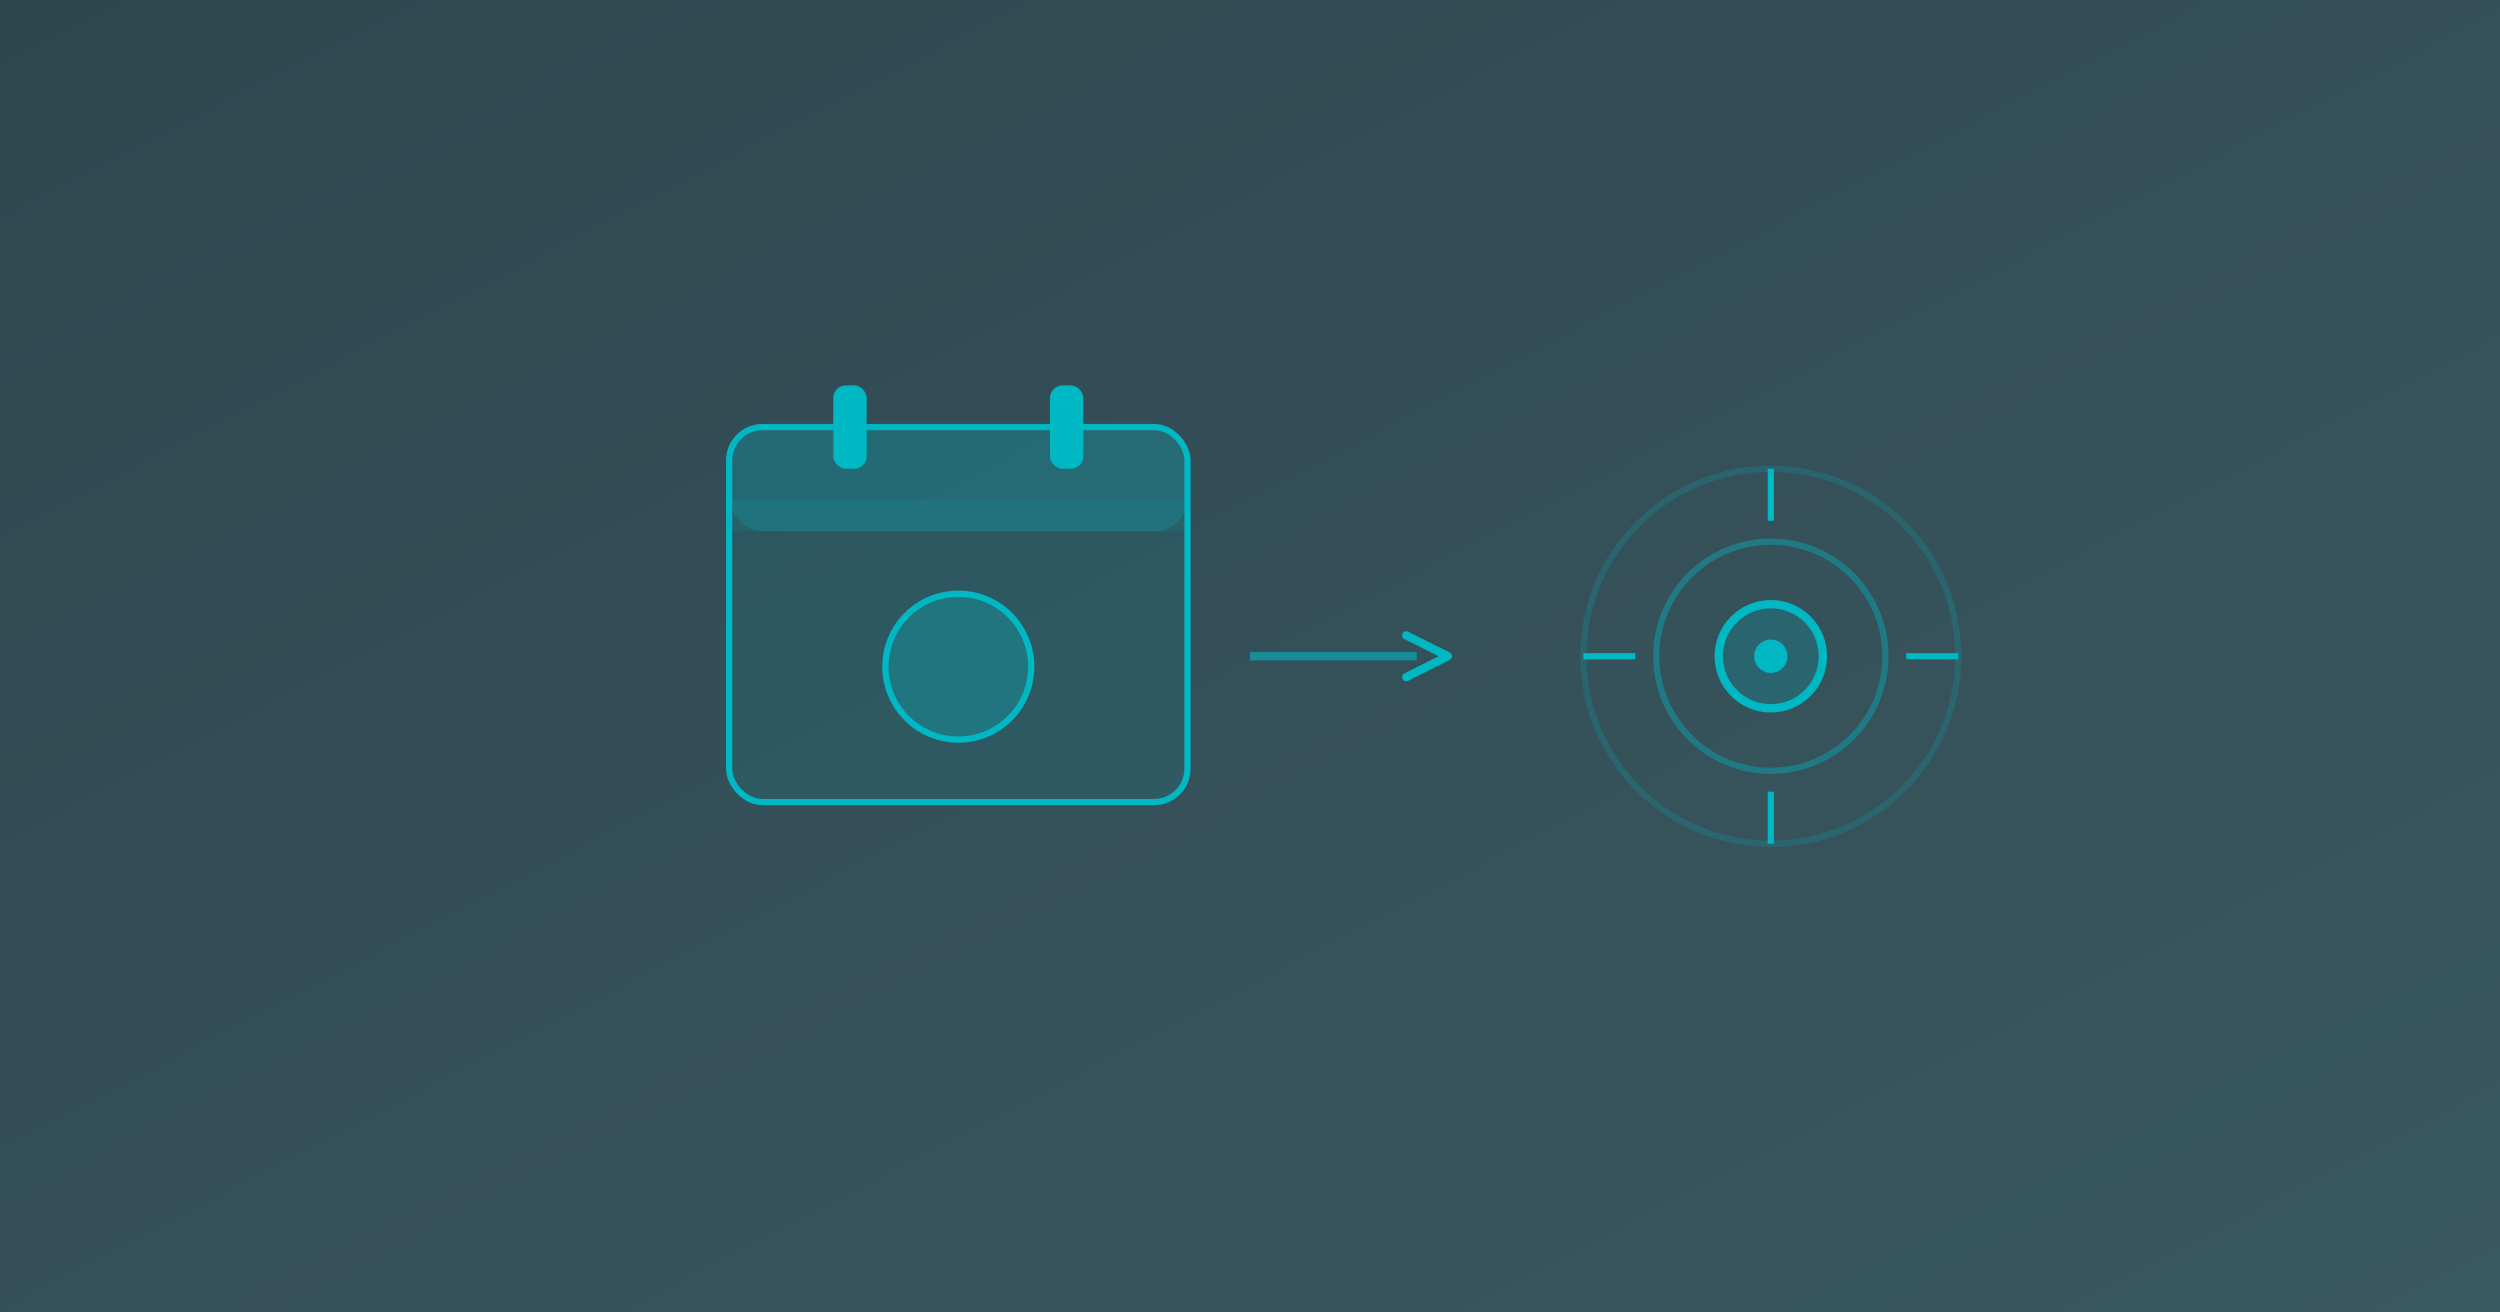 <svg width="1200" height="630" viewBox="0 0 1200 630" xmlns="http://www.w3.org/2000/svg">
  <defs>
    <filter id="glow" x="-50%" y="-50%" width="200%" height="200%">
      <feGaussianBlur stdDeviation="8" result="coloredBlur"/>
      <feMerge>
        <feMergeNode in="coloredBlur"/>
        <feMergeNode in="SourceGraphic"/>
      </feMerge>
    </filter>
    <linearGradient id="bgGradient" x1="0%" y1="0%" x2="100%" y2="100%">
      <stop offset="0%" style="stop-color:#2e474f"/>
      <stop offset="100%" style="stop-color:#3a5861"/>
    </linearGradient>
  </defs>

  <!-- Background -->
  <rect width="1200" height="630" fill="url(#bgGradient)"/>

  <!-- Calendar simplified -->
  <g transform="translate(350, 165)">
    <!-- Calendar body -->
    <rect x="0" y="40" width="220" height="180" rx="16" fill="rgba(0,184,196,0.1)" stroke="#00b8c4" stroke-width="3"/>
    <!-- Calendar header -->
    <rect x="0" y="40" width="220" height="50" rx="16" fill="rgba(0,184,196,0.2)"/>
    <rect x="0" y="75" width="220" height="15" fill="rgba(0,184,196,0.1)"/>
    <!-- Calendar rings -->
    <rect x="50" y="20" width="16" height="40" rx="6" fill="#00b8c4" filter="url(#glow)"/>
    <rect x="154" y="20" width="16" height="40" rx="6" fill="#00b8c4" filter="url(#glow)"/>
    <!-- Highlighted day circle -->
    <circle cx="110" cy="155" r="35" fill="rgba(0,184,196,0.3)" stroke="#00b8c4" stroke-width="3" filter="url(#glow)"/>
  </g>

  <!-- Arrow -->
  <g transform="translate(600, 315)">
    <line x1="0" y1="0" x2="80" y2="0" stroke="#00b8c4" stroke-width="4" opacity="0.6"/>
    <path d="M 75 -10 L 95 0 L 75 10" fill="none" stroke="#00b8c4" stroke-width="4" stroke-linecap="round" stroke-linejoin="round"/>
  </g>

  <!-- Target/Crosshair -->
  <g transform="translate(750, 200)">
    <circle cx="100" cy="115" r="90" fill="none" stroke="rgba(0,184,196,0.2)" stroke-width="3"/>
    <circle cx="100" cy="115" r="55" fill="none" stroke="rgba(0,184,196,0.4)" stroke-width="3"/>
    <circle cx="100" cy="115" r="25" fill="rgba(0,184,196,0.2)" stroke="#00b8c4" stroke-width="4" filter="url(#glow)"/>
    <!-- Crosshair lines -->
    <line x1="100" y1="50" x2="100" y2="25" stroke="#00b8c4" stroke-width="3"/>
    <line x1="100" y1="180" x2="100" y2="205" stroke="#00b8c4" stroke-width="3"/>
    <line x1="35" y1="115" x2="10" y2="115" stroke="#00b8c4" stroke-width="3"/>
    <line x1="165" y1="115" x2="190" y2="115" stroke="#00b8c4" stroke-width="3"/>
    <!-- Center dot -->
    <circle cx="100" cy="115" r="8" fill="#00b8c4" filter="url(#glow)"/>
  </g>
</svg>